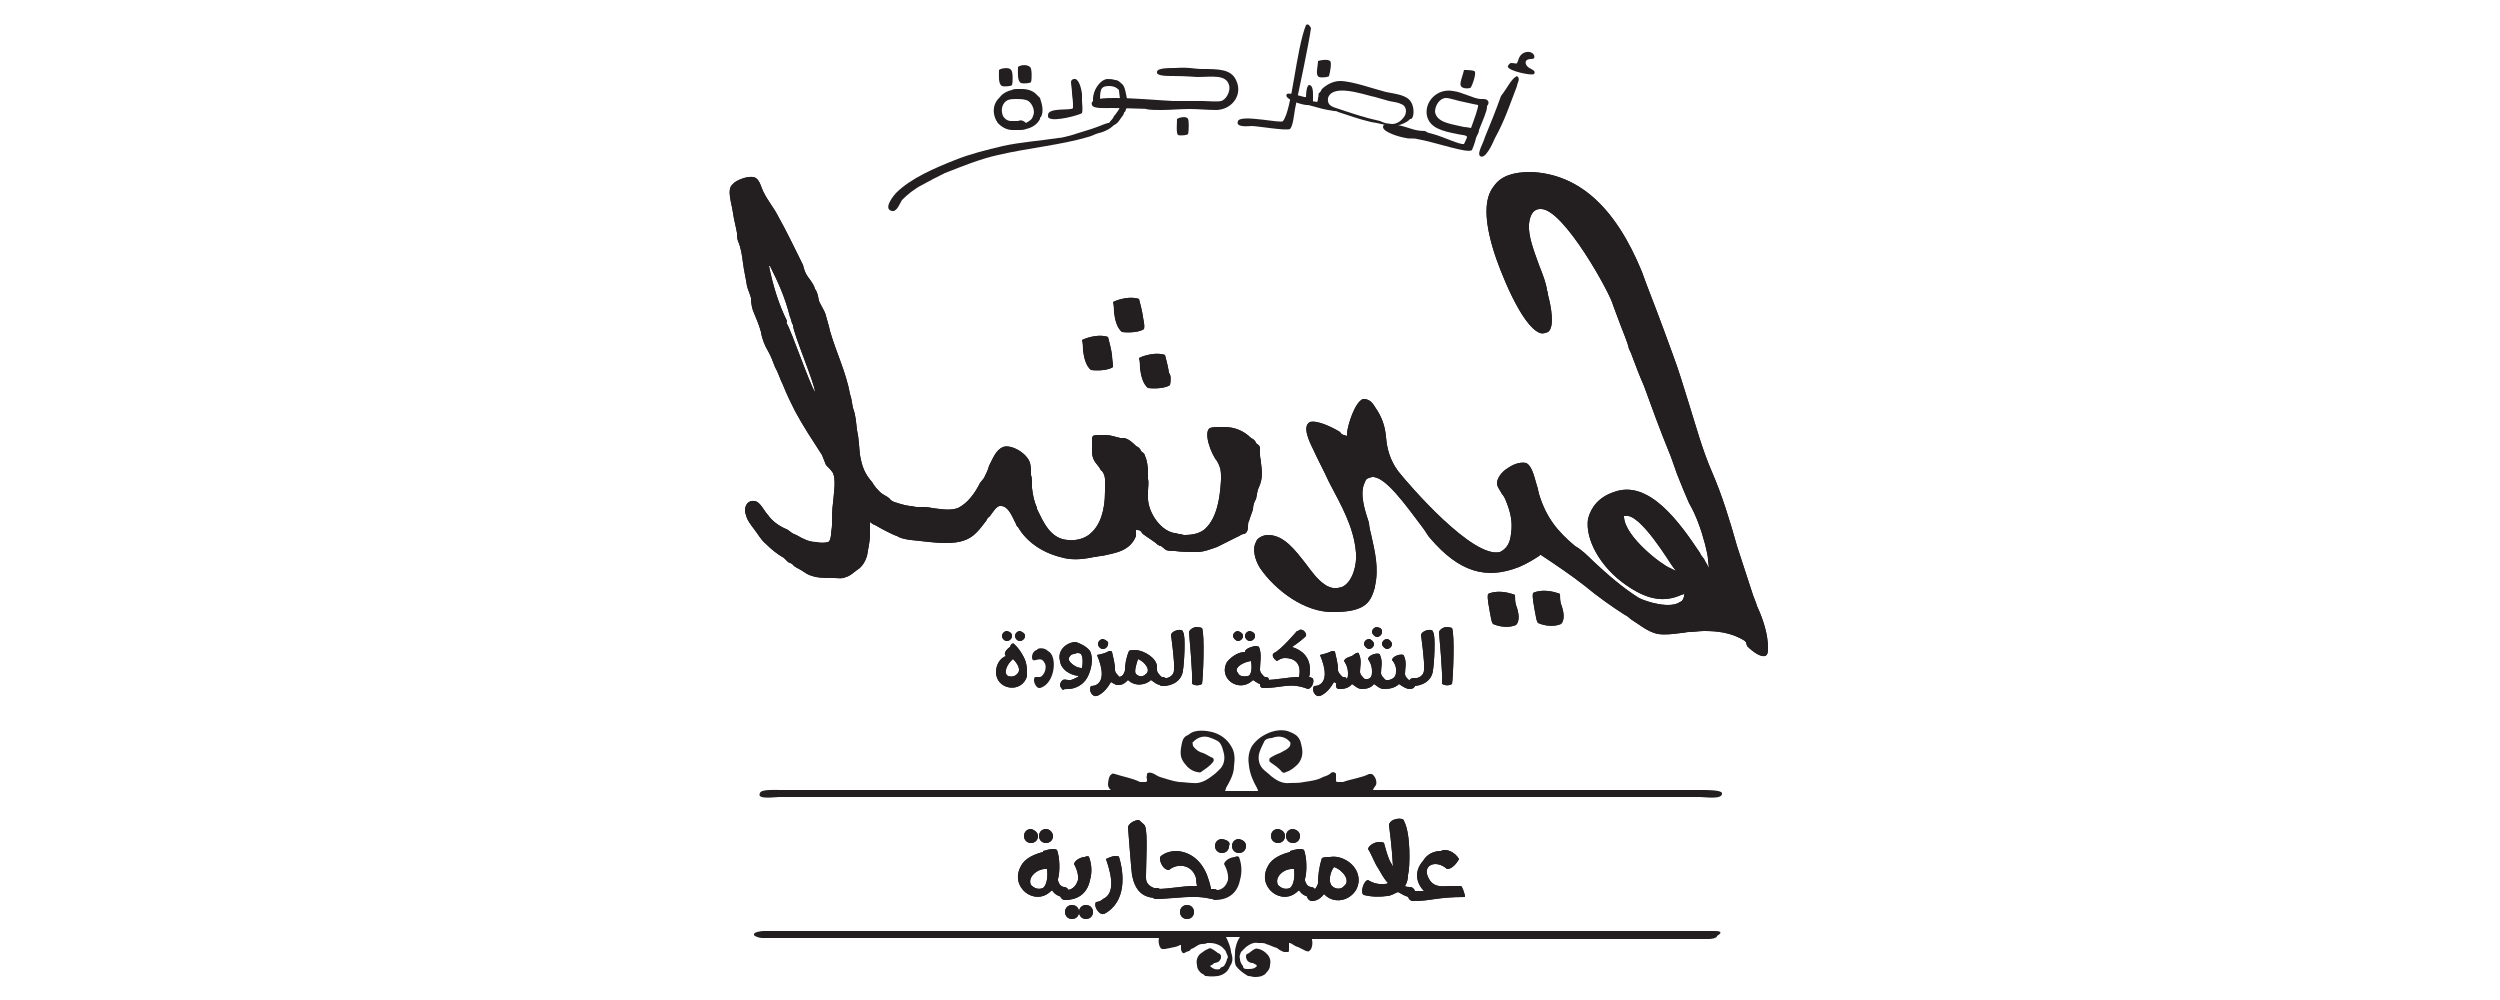 <?xml version="1.0" encoding="utf-8"?>
<!-- Generator: Adobe Illustrator 26.3.1, SVG Export Plug-In . SVG Version: 6.00 Build 0)  -->
<svg version="1.1" id="Layer_1" xmlns="http://www.w3.org/2000/svg" xmlns:xlink="http://www.w3.org/1999/xlink" x="0px" y="0px"
	 viewBox="0 0 250 100" style="enable-background:new 0 0 250 100;" xml:space="preserve">
<style type="text/css">
	.st0{fill-rule:evenodd;clip-rule:evenodd;fill:#231F20;}
	.st1{fill:#231F20;}
</style>
<g>
	<path class="st0" d="M171.4,93.1c-6,0-26.6,0-35.5,0l0,0h-2.3h-0.4c-0.3,0-0.5,0-0.7,0c-0.3,0-0.7,0-1,0c-0.3,0-0.5,0-0.8,0h-0.1
		c-0.8,0-1.5,0-2.3,0c-0.3,0-0.7,0-1,0h-5.6c-0.3,0-0.7,0-1,0c-0.8,0-1.5,0-2.3,0h-0.1c-0.3,0-0.5,0-0.8,0s-0.7,0-1,0s-0.5,0-0.7,0
		h-0.4l0,0h-0.1l0,0c-6.7,0-32.2,0-38.9,0c-0.3,0-1.1,0.1-1,0.4c0,0.1,0.5,0.3,0.8,0.3h38.5c0.1,0,0.4,0,0.5,0l0,0h0.1
		c0.1,0,0.1,0,0.3,0c0,0,0.1,0,0.3,0l0,0l0,0c-0.1,0.3,0,1,0.3,1.1c0.1,0,0.3,0,0.3,0l0.5-0.1c0.4-0.1,0.7-0.1,1-0.3h0.1l0,0
		c0,0.1,0,0.1,0,0.3v0.1c0,0.1,0,0.1,0.1,0.3s0.3,0.1,0.4,0c0.3-0.1,0.4-0.1,0.5-0.3c0.4-0.1,0.7-0.5,1.1-0.5c0.1,0,0.4,0,0.5-0.1
		h0.3c0.4,0,0.8,0.1,1.2,0.4l0.1,0.1c0.1,0.1,0.3,0.3,0.3,0.4c0.1,0.3,0.3,0.5,0.1,0.7c0,0.1-0.1,0.4-0.3,0.7
		c-0.1,0.1-0.4,0.1-0.4,0.3c-0.4,0.1-0.7,0-1-0.3l0,0c0.1-0.1,0.3-0.1,0.4-0.3h0.1c0.3-0.1,0.4-0.1,0.5-0.3s0.1-0.1,0.1-0.3
		s0-0.1-0.1-0.3c-0.3-0.1-0.4-0.3-0.8-0.5c-0.1-0.1-0.3-0.1-0.4,0c-0.3,0.1-0.5,0.3-0.8,0.5c-0.3,0.3-0.4,0.7-0.3,1.1
		c0,0.3,0.1,0.5,0.4,0.8c0.1,0.1,0.3,0.1,0.4,0.3h0.1l0,0c0.1,0,0.5,0.1,1.2,0c0.5-0.1,1-0.4,1.2-1c0.3-0.4,0.3-0.8,0.1-1.4
		c0-0.4-0.3-1.1-0.5-1.5h1.4c-0.3,0.4-0.5,1.1-0.5,1.5c0,0.4-0.1,1,0.1,1.4c0.3,0.4,0.7,0.7,1.2,1c0.3,0,0.4,0.1,0.7,0.1
		c0.4,0,0.7-0.1,0.7-0.1l0,0c0.1-0.1,0.3-0.1,0.4-0.3c0.3-0.3,0.4-0.5,0.4-0.8c0.1-0.4,0-0.8-0.3-1.1c-0.3-0.3-0.5-0.4-0.8-0.5
		c-0.1,0-0.3-0.1-0.4,0c-0.3,0.1-0.5,0.4-0.8,0.5c-0.1,0.1-0.1,0.1-0.1,0.3c0,0,0,0.1,0.1,0.3s0.4,0.3,0.5,0.3h0.1
		c0.1,0.1,0.3,0.1,0.4,0.3l0,0c-0.3,0.3-0.5,0.3-1,0.3c-0.3,0-0.4-0.1-0.4-0.3c-0.1-0.1-0.3-0.4-0.3-0.7c-0.1-0.3,0-0.4,0.1-0.7
		c0.1-0.1,0.3-0.3,0.4-0.4l0.1-0.1c0.4-0.3,0.8-0.5,1.2-0.4h0.3c0.1,0,0.4,0,0.5,0.1c0.4,0.1,0.7,0.3,1.1,0.4
		c0.1,0.1,0.4,0.3,0.7,0.4c0.1,0,0.4,0,0.4,0c0.1,0,0.1-0.1,0.1-0.3v-0.1c0-0.1,0-0.4,0-0.5l0,0h0.1c0.3,0.1,0.4,0.3,0.8,0.4
		l0.8,0.4c0.1,0,0.3,0.1,0.3,0c0.3-0.1,0.4-0.8,0.3-1.1v-0.1l0,0c0.1,0,0.1,0,0.3,0c0.1,0,0.1,0,0.3,0h0.3c0.1,0,0.3,0,0.5,0h1.8
		l0,0h36.5c0.3,0,0.8-0.1,0.8-0.3C172.5,93.1,171.7,93.1,171.4,93.1z"/>
	<g>
		<path class="st0" d="M77.9,79.7c10.5,0,21.2,0,31.9,0l0,0c0.7,0,1.2,0,1.9,0c1,0,1.9,0,2.7,0c1.2,0,2.6,0,3.8,0c0.7,0,1.4,0,1.9,0
			h8.2l0,0c0.7,0,1.4,0,2,0c1.2,0,2.6,0,3.8,0c1,0,1.9,0,2.7,0c0.7,0,1.2,0,1.9,0l0,0c10.7,0,20.8,0,31.3,0c0.5,0,2.3,0.3,2.2-0.4
			c-0.1-0.3-1.5-0.3-2-0.3h-30.7c-0.4,0-0.8,0-1.1,0s-0.8,0-1.1,0c0-0.1,0.3-0.5,0.3-0.5c0.1-0.3,0-0.8-0.4-1.1c-0.1,0-0.1,0-0.3,0
			c-0.8,0.4-1.8,0.5-2.6,0.8c-0.1,0-0.3,0-0.4,0c-0.3,0-0.3,0-0.3-0.3s0-0.3,0-0.5c0-0.1-0.3-0.3-0.5-0.1s-0.5,0.3-0.8,0.4
			c-0.5,0.3-1.2,0.4-1.9,0.5c-0.4,0.1-1,0.1-1.4,0.1c-0.8,0.1-1.4-0.3-1.9-0.7c-0.3-0.3-0.5-0.4-0.8-0.7c-0.4-0.4-0.5-1-0.4-1.5
			c0.1-0.4,0.3-0.8,0.5-1.2c0.1-0.3,0.5-0.4,0.8-0.4c0.7-0.3,1.4-0.1,1.8,0.4c0.1,0.1,0,0.3,0,0.4c-0.3,0.4-0.5,0.4-1,0.7
			c-0.3,0.1-0.7,0.3-1,0.5c-0.1,0.1-0.1,0.3,0,0.4c0.4,0.3,0.8,0.5,1.2,1c0.1,0.1,0.3,0.1,0.4,0c0.4-0.1,0.8-0.4,1.2-0.8
			c0.4-0.5,0.5-1,0.4-1.6c-0.1-0.4-0.1-0.8-0.5-1.2c-0.1-0.1-0.4-0.3-0.7-0.4l0,0c0,0-0.7-0.4-1.9,0c-0.8,0.3-1.4,0.7-1.9,1.4
			c-0.4,0.7-0.4,1.4-0.3,2c0.1,0.8,0.4,1.5,0.8,2.2c0,0.1,0.1,0.1,0.1,0.3h-3.3c0-0.1,0.1-0.1,0.1-0.3c0.4-0.7,0.8-1.4,0.8-2.2
			c0.1-0.7,0.1-1.4-0.3-2c-0.4-0.7-1.1-1.2-1.9-1.4c-1.2-0.3-1.9,0-1.9,0l0,0c-0.3,0.1-0.4,0.3-0.7,0.4c-0.4,0.3-0.4,0.7-0.5,1.2
			c-0.1,0.7,0,1.1,0.4,1.6c0.3,0.4,0.7,0.7,1.2,0.8c0.1,0,0.3,0.1,0.4,0c0.4-0.3,0.8-0.5,1.2-1c0.1-0.1,0.1-0.3,0-0.4
			c-0.3-0.1-0.7-0.4-1-0.5c-0.4-0.1-0.7-0.3-1-0.7c0-0.1-0.1-0.4,0-0.4c0.5-0.5,1.1-0.7,1.8-0.4c0.3,0.1,0.7,0.3,0.8,0.4
			c0.3,0.3,0.4,0.8,0.5,1.2c0.1,0.5,0,1.1-0.4,1.5c-0.3,0.3-0.5,0.5-0.8,0.7c-0.5,0.4-1.2,0.8-1.9,0.7c-0.4,0-1-0.1-1.4-0.1
			c-0.7-0.1-1.2-0.3-1.9-0.5c-0.3-0.1-0.5-0.3-0.8-0.4c-0.3-0.1-0.5,0-0.5,0.1c0,0.3-0.1,0.3,0,0.5c0,0.3,0,0.3-0.3,0.3
			c-0.1,0-0.3,0-0.4,0c-0.8-0.4-1.6-0.5-2.5-0.8c-0.1,0-0.3-0.1-0.3,0c-0.3,0.1-0.4,0.7-0.4,1.1c0,0.1,0.1,0.4,0.3,0.5
			c-0.4,0-0.8,0-1.1,0c-0.4,0-0.8,0-1.1,0H78c-0.4,0-1.9-0.1-2,0.3C75.6,80,77.5,79.7,77.9,79.7z"/>
	</g>
	<g>
		<g>
			<g>
				<g>
					<path class="st1" d="M101.4,64.4c0.5,0.4,1.1,1.4,1.2,1.9c0.1,0.4,0.1,0.7,0.1,1c0,0.1,0,0.1,0,0.3c-0.5,1.8-3.1,1.4-3.1-0.4
						c0-0.7,0.4-1.4,1-1.6l-0.1-0.1c-0.1-0.3,0.3-0.7,0.5-0.8C101.1,64.4,101.2,64.3,101.4,64.4C101.2,64.3,101.4,64.3,101.4,64.4
						 M101.2,63.6c0,0.3-0.3,0.5-0.5,0.5c-0.3,0-0.5-0.3-0.5-0.5c0-0.3,0.3-0.5,0.5-0.5C101,63.2,101.2,63.3,101.2,63.6 M100.8,67.6
						c0.3,0.1,0.7,0.1,1-0.3s-0.1-1-0.5-1.4C100.7,66.4,100.3,67.3,100.8,67.6 M102.5,63.6c0,0.3-0.3,0.5-0.5,0.5
						c-0.3,0-0.5-0.3-0.5-0.5c0-0.3,0.3-0.5,0.5-0.5C102.2,63.2,102.5,63.3,102.5,63.6 M109,65.1c0.4,0.8,0.1,2-0.3,2.7
						s-1.2,1.1-1.9,1.1c-0.3,0-0.4,0-0.5,0.1c-0.1-0.1-0.3-0.3-0.3-0.5c0-0.1,0.1-0.4,0.3-0.5c0.1-0.1,0.4,0,0.5,0s0.1,0,0.3,0
						c0.3-0.1,0.7-0.3,0.8-0.4c-1-0.1-1.8-0.7-1.9-1.5c-0.3-1.1,0.7-1.9,1.6-1.9C108.1,64.4,108.6,64.6,109,65.1 M107.1,65.5
						c-0.3,0.3-0.3,0.5,0,0.8c0.3,0.3,0.7,0.5,1.1,0.5c0.1-0.5,0.1-1.1-0.1-1.4c-0.1-0.1-0.3-0.1-0.4-0.1
						C107.5,65.4,107.2,65.4,107.1,65.5 M110.9,65.1c0.1,0,0.3,0,0.3,0.1c0.1,0.5,0.3,1.1,0.3,1.8c0,0.1,0,0.1,0.1,0.3
						c0.1,0.1,0.3,0.4,0.4,0.4c0.3,0,0.4,0.1,0.4,0.4s-0.3,0.4-0.5,0.4l0,0c-0.3,0-0.5-0.1-0.8-0.3c-0.3,0.5-0.7,1.1-1.4,1.4
						c0,0,0,0-0.1,0c-0.3,0.1-0.8-0.5-0.5-1c0,0,0.3,0,0.5-0.1c0.8-0.4,0.7-1.6,0.1-3C110.2,65.4,110.6,65.3,110.9,65.1L110.9,65.1z
						 M110.8,64.4c0,0.3-0.3,0.5-0.5,0.5c-0.3,0-0.5-0.3-0.5-0.5c0-0.3,0.3-0.5,0.5-0.5C110.6,64,110.9,64.2,110.8,64.4 M115.7,66.6
						c0,0.1,0,0.3,0,0.4s0,0.1,0.1,0.3c0.1,0.1,0.3,0.4,0.4,0.4c0.3,0,0.4,0.1,0.4,0.4c0,0.3-0.3,0.4-0.5,0.4c-0.4,0-0.7-0.3-1-0.5
						c-0.5,0.5-1.6,0.7-2.3,0c-0.3,0.3-0.5,0.5-1,0.5c-0.3,0-0.4-0.1-0.4-0.4c0-0.3,0.3-0.4,0.5-0.4c0.1,0,0.4-0.1,0.5-0.4
						c0-0.1,0.1-0.1,0.1-0.3c0-0.5,0.1-1.2,0.4-1.9c0.1-0.1,0.4-0.1,0.7-0.1C114.5,65.1,115.6,65.8,115.7,66.6 M113.6,67.4
						c0.3,0.3,0.7,0.3,1,0c0.5-0.4-0.1-1.2-0.8-1.5C113.6,66.5,113.4,67.2,113.6,67.4 M118.3,67c-0.1,1.1-1.1,1.6-2,1.6
						c-0.3,0-0.4-0.1-0.4-0.4s0.3-0.4,0.5-0.4c0.1,0,0.1,0,0.3,0c0.4-0.1,0.7-0.4,0.7-0.8c0.1-0.7-0.3-3.5-0.3-3.5
						c0.1-0.5,1.2-0.7,1.2-0.3C118.6,63.5,118.4,66.5,118.3,67 M120.2,62.8c0.3,0.7,0.1,5.1,0,5.6c-0.5,0.3-1.1,0-1-0.1
						c0.1-0.7-0.3-5.1-0.3-5.1c0.1-0.3,0.5-0.5,0.8-0.5C119.9,62.7,120.2,62.8,120.2,62.8 M125.5,64.6c0.1,0,0.3,0,0.4,0.1
						c0.3,0.7,0.1,1.6,0.1,2.2V67c0,0,0,0.1,0.1,0.3c0.1,0.1,0.3,0.4,0.4,0.4c0.3,0,0.4,0.1,0.4,0.4s-0.3,0.4-0.5,0.4
						c-0.4,0-0.8-0.3-1.1-0.5c0,0,0,0-0.1,0.1c-1.4,1.2-3.4-0.3-2.5-1.9c0.4-0.5,1.1-1,1.8-1c0-0.1,0-0.1,0-0.1
						C124.7,64.8,125.1,64.7,125.5,64.6L125.5,64.6z M124.3,63.6c0,0.3-0.3,0.5-0.5,0.5s-0.5-0.3-0.5-0.5c0-0.3,0.3-0.5,0.5-0.5
						C124,63.2,124.3,63.3,124.3,63.6 M123.8,67.3c0.1,0.3,0.5,0.4,1,0.3c0.4-0.1,0.4-1,0.3-1.5C124.3,66.2,123.3,66.8,123.8,67.3
						 M125.5,63.6c0,0.3-0.3,0.5-0.5,0.5c-0.3,0-0.5-0.3-0.5-0.5c0-0.3,0.3-0.5,0.5-0.5C125.3,63.2,125.5,63.3,125.5,63.6
						 M130.6,63.6c-0.3,0.3-0.8,0.7-1.4,1.1c1,0.3,1.8,1,1.8,2.3c0,0.3,0,0.4-0.1,0.7c0.1,0,0.1,0,0.3,0.1c0.3,0.1,0.1,1-0.4,1.1
						c-1.8-0.7-2.6-0.1-4.4-0.1c-0.3,0-0.4-0.1-0.4-0.4c0-0.3,0.3-0.4,0.5-0.4c1.2,0,2.3-0.3,3.4-0.3c0.3-1.4-0.5-1.9-1.4-1.9
						c-0.3,0-0.5,0.1-0.8,0.3c-0.5-0.3-0.5-0.7-0.3-0.8l0,0c0.7-0.3,2.3-2.2,2.3-2.2s0,0,0.1,0C130.2,62.7,130.7,63.3,130.6,63.6
						 M133.2,65.1c0.1,0,0.3,0,0.3,0.1c0.1,0.5,0.3,1.1,0.3,1.8c0,0.1,0,0.1,0.1,0.3c0.1,0.1,0.3,0.4,0.4,0.4c0.3,0,0.4,0.1,0.4,0.4
						s-0.3,0.4-0.5,0.4l0,0c-0.3,0-0.5-0.1-0.8-0.3c-0.3,0.5-0.7,1.1-1.4,1.4c0,0,0,0-0.1,0c-0.3,0.1-0.8-0.5-0.5-1
						c0,0,0.3,0,0.5-0.1c0.8-0.4,0.7-1.6,0.1-3C132.4,65.4,132.8,65.3,133.2,65.1L133.2,65.1z M135.9,65.4c0.3,0.7,0.1,1.2,0.1,1.8
						l0,0c0,0,0,0.1,0.1,0.3c0.1,0.1,0.3,0.4,0.4,0.4c0.1,0,0.1,0,0.3,0c0.4-0.1,0.4-0.5,0.4-0.8c0-0.7-0.4-1.2-0.4-1.2
						c0.1-0.5,1.2-0.7,1.2-0.4c0.3,0.7,0.1,1.2,0.1,1.8c0,0.1,0,0.1,0.1,0.3c0.1,0.1,0.3,0.4,0.4,0.4c0.1,0,0.1,0,0.3,0
						c0.4-0.1,0.7-0.3,0.7-0.8c0.1-0.7-0.4-1.2-0.4-1.2c0.1-0.5,1.2-0.7,1.2-0.4c0.3,0.7,0.1,1.2,0.1,1.8c0,0.1,0,0.1,0.1,0.3
						c0.1,0.1,0.3,0.4,0.5,0.4s0.4,0.1,0.4,0.4s-0.3,0.4-0.5,0.4c-0.4,0-0.8-0.3-1.1-0.5c-0.4,0.4-1,0.5-1.5,0.5
						c-0.4,0-0.7-0.3-1-0.5c-0.3,0.4-0.8,0.5-1.2,0.5c-0.4,0-0.7-0.3-1-0.5c-0.3,0.4-0.8,0.5-1.2,0.5c-0.3,0-0.4-0.1-0.4-0.4
						s0.3-0.4,0.5-0.4c0.1,0,0.1,0,0.3,0c0.4-0.1,0.4-0.5,0.4-0.8c0-0.7-0.4-1.2-0.4-1.2c0.1-0.3,0.5-0.4,0.8-0.5
						C135.8,65.1,135.9,65.3,135.9,65.4 M137.4,64.4c0,0.3-0.3,0.5-0.5,0.5s-0.5-0.3-0.5-0.5c0-0.3,0.3-0.5,0.5-0.5
						C137.1,63.9,137.4,64.2,137.4,64.4 M138.2,63.2c0,0.3-0.3,0.5-0.5,0.5s-0.5-0.3-0.5-0.5c0-0.3,0.3-0.5,0.5-0.5
						C138.1,62.8,138.2,62.9,138.2,63.2 M139.2,64.4c0,0.3-0.3,0.5-0.5,0.5s-0.5-0.3-0.5-0.5c0-0.3,0.3-0.5,0.5-0.5
						C138.9,63.9,139.2,64.2,139.2,64.4 M143.3,67c-0.1,1.1-1.1,1.6-2,1.6c-0.3,0-0.4-0.1-0.4-0.4s0.3-0.4,0.5-0.4
						c0.1,0,0.1,0,0.3,0c0.4-0.1,0.7-0.4,0.7-0.8c0.1-0.7-0.3-3.5-0.3-3.5c0.1-0.5,1.2-0.7,1.2-0.3C143.6,63.5,143.4,66.5,143.3,67
						 M145.2,62.8c0.3,0.7,0.1,5.1,0,5.6c-0.5,0.3-1.1,0-1-0.1c0.1-0.7-0.3-5.1-0.3-5.1c0.1-0.3,0.5-0.5,0.8-0.5
						C144.9,62.7,145.2,62.8,145.2,62.8"/>
					<g>
						<path class="st1" d="M153.4,7.4c0.3-0.4-0.5-0.5-0.7-0.8c-0.3-0.4-0.1-0.7,0.4-0.7c0.3,0,0.4-0.1,0.3-0.4
							c-0.3-0.5-1.2-0.4-1.5,0.3c-0.3,0.8-0.1,0.5-0.8,0.5c-0.1,0-0.4,0.3-0.3,0.4C150.9,7.1,153.2,7.6,153.4,7.4"/>
						<path class="st0" d="M146.4,7c-0.1,0.5-0.5,1.4-0.3,1.6c0.1,0.3,1,0.3,1,0.1c0.1-0.1,0.5-1.2,0.4-1.5C147.5,7,146.7,7,146.4,7
							"/>
						<path class="st0" d="M131.8,6.1c0,0.5-0.3,1.4,0.1,1.6c0.3,0.1,1,0,1-0.1c0.1-0.3,0.3-1.4,0.1-1.5
							C132.8,5.9,132.1,6,131.8,6.1"/>
						<path class="st0" d="M101.8,6.7c0,0.5-0.1,1.4,0.3,1.6c0.3,0.1,1,0,1-0.1c0.1-0.3,0.1-1.4-0.1-1.5
							C102.7,6.4,102,6.5,101.8,6.7"/>
						<path class="st0" d="M99.9,7c0,0.5-0.1,1.4,0.3,1.6c0.3,0.1,1,0,1-0.1c0.1-0.3,0.1-1.4-0.1-1.5C101,6.7,100.1,6.8,99.9,7"/>
						<path class="st0" d="M117.7,11.9c0,0.5-0.1,1.4,0.1,1.6c0.3,0.1,1,0,1-0.1c0.1-0.3,0.1-1.4,0-1.5
							C118.7,11.6,118,11.7,117.7,11.9"/>
						<path class="st1" d="M148.7,10L148.7,10c-0.1-0.1-0.3-0.1-0.4-0.1l0,0c0,0-0.1,0-0.3,0c-0.8-0.1-1.8-0.7-2.7-0.8
							c-1.6-0.3-2.9,1.1-2.6,2.5c0.3,1.2,1.5,1.5,3,1.8c0.4,0.1,1,0.1,1,0.3c0,0.1-0.3,0.7-0.3,0.7c-0.4,0.1-2-0.7-3.1-1
							c-0.4-0.1-0.5-0.1-0.8-0.3c-1,0-1.5-0.3-2.3-0.5c-0.5-0.1-1.9-0.5-1.9,0.1c0,0.5,1.6,1,2.3,1.1c0.3,0.1,0.8,0,1.1,0.1
							c1.8,0.3,5.1,1.5,5.5,1.1c0,0,0.3-0.7,0.4-1.2c0.1-0.3,0.3-0.5,0.3-0.8c0.4-1,0.8-1.9,0.8-2.3v-0.1
							C148.9,10.4,148.9,10.1,148.7,10 M147.1,12.8c-0.1,0-0.4-0.1-0.7-0.1c-1.2-0.3-2.7-0.4-2.9-1.5c0-0.7,0.5-1.4,1.1-1.4
							c0.4,0,1.2,0.3,1.8,0.4c0.4,0.1,1.4,0.3,1.4,0.3C147.9,10.6,147.4,12,147.1,12.8"/>
						<path class="st0" d="M130.6,2.5c-1,2.5-1.4,8.5-2.3,9.6c-0.1,0.3-4.2-0.7-4.5,0s1.1,0.5,1.4,0.5c0.5,0,3.4,0.5,3.8,0.3
							c0.3-0.3,0.4-1.4,0.5-2c0.4-1.9,1.4-6.6,1.6-8.1C131,2.7,130.9,2.3,130.6,2.5"/>
						<path class="st0" d="M151.7,7.6c0.4,0.3,0,0.7,0,1c-0.7,1.8-1.2,3.4-2.2,5.2c-0.3,0.7-1,2.2-1.5,1.8c-0.3-0.3,0.3-1.2,0.5-1.9
							c0.5-1.2,1.1-2.7,1.6-4.1C150.8,8.7,151.1,7.9,151.7,7.6L151.7,7.6z"/>
						<path class="st0" d="M118.3,10.5c0-0.5-0.7-0.3-1-0.4c-1.9-0.1-3.8-0.3-5.9-0.3c-0.7,0-2.5,0-2.2,0.7c0.1,0.4,1.4,0.3,2,0.3
							c1.4,0,3,0.1,4.5,0.1C116.8,10.8,118,10.8,118.3,10.5L118.3,10.5"/>
						<path class="st1" d="M141.1,10.2c-0.4-0.7-1.5-0.8-2.5-1c-1.2-0.3-3.4-1.1-4.6-1.1c-0.7,0-1.4,0.4-1.8,0.8
							c-0.1,0.1-0.1,0.3-0.3,0.4c-0.1,0.1,0,0.3-0.1,0.5c0,0.1,0,0.3-0.1,0.4c-0.3-0.1-0.4,0-0.4-0.1c0,0,0-0.1,0-0.3
							c0-0.1,0-0.3,0-0.3c0-0.3,0-1-0.4-1l0,0c-0.3,0.1-0.3,1.2-0.3,1.2c-0.1,0.1-1.6-0.5-1.9-0.3c-0.4,0.4,1.1,1,1.9,1.1
							c0,0,0,0,0.1,0c0.3,0,0.4,0.1,0.5,0.1c1.1,0.3,1,0.3,2.2,0.5c0.1,0,0.3,0,0.4,0.1c1,0.3,2,0.7,3.3,1c0.8,0.1,1.6,0.4,2.3,0.4
							c0.5,0,1.4-0.4,1.6-0.7C141.4,12,141.5,10.8,141.1,10.2 M140.4,11.7c-0.3,0.4-0.7,0.7-1.2,0.7c-0.4,0-0.8-0.1-1.2-0.3
							c-1.4-0.3-2.6-0.7-3.8-1.1c-0.8-0.3-1.5-0.3-1.4-1.2c0.3-1,1.9-0.8,3.1-0.5c0.5,0.1,1.1,0.3,1.6,0.4c0.4,0.1,1,0.3,1.4,0.4
							c0.4,0.1,0.8,0.1,1.2,0.3C140.7,10.6,140.7,11.3,140.4,11.7"/>
						<path class="st0" d="M114.5,10.5c0-0.1,0.3-0.4,0.5-0.4c0.4-0.1,0.7,0,1.1,0c1.2,0,2.7,0,4.2,0c0.5,0,1.4,0.1,1.8,0
							c0.5-0.1,1-1,0.8-1.6c-0.3-1.1-1.8-0.8-3.1-0.8c-0.4,0-1-0.1-2.6-0.1c-0.5,0-1.6,0-1.5-0.4c0-0.4,1.1-0.4,1.8-0.4
							c1.5-0.1,1.9,0.1,2.7,0.1c1.6,0,2.9,0,3.4,1.1c0.7,1.4-0.3,2.9-1.9,3c-1,0-1.9-0.1-2.7-0.1c-1.1,0-1.9,0.1-2.9,0.1
							c-0.5,0-1.2,0-1.5-0.1C114.5,10.6,114.5,10.5,114.5,10.5"/>
						<path class="st1" d="M112.3,8.5c-0.3-0.3-0.5-0.5-0.8-0.5c-0.3-0.1-0.5-0.1-0.8-0.1c-0.7,0.1-1.4,1.1-1.4,2
							c0,0.3,0,0.8,0.4,0.7c0.1,0,0.3-0.4,0.3-0.5c0-0.3,0-0.8,0.1-1.1c0.1-0.3,0.4-0.4,0.8-0.4c0.4,0,0.7,0.1,1,0.4c0,0,0,0,0,0.1
							c0,0.1,0.1,0.7,0.1,0.8c0,0.3,0,0.7,0,0.8c-0.1,0.3-0.3,0.5-0.5,0.8l-0.1,0.1c-0.1,0.3-0.3,0.4-0.5,0.7c0,0,0,0-0.1,0
							c-0.4,0.1-0.8,0.3-1.1,0.4c-0.8,0.3-1.6,0.5-2.5,0.8c-0.4,0.1-1,0.3-1.4,0.3c-1.9,0.3-3.7,0.4-5.5,0.8
							C98.6,15,97,15.4,95.5,16c-2,0.8-4.4,1.8-5.9,3.3c-0.1,0.1-1.4,1.6-0.4,1.8c0.5,0.1,0.8-0.8,1-1.1c0.5-0.5,1.2-1.1,2-1.5
							c0.7-0.4,1.5-0.8,2.3-1.2c1.8-0.7,3.5-1.4,5.3-1.8c3-0.7,6.3-1,9-1.8c0.4-0.1,0.7-0.3,1.1-0.4c0.5-0.1,1.1-0.4,1.5-0.8
							c0.3-0.1,0.5-0.4,0.7-0.7c0.1-0.1,0.3-0.4,0.3-0.5c0,0,0-0.1,0.1-0.1l0,0c0.1-0.3,0.3-0.7,0.3-1c0,0,0,0,0-0.1
							C112.6,9.8,112.6,8.9,112.3,8.5"/>
						<path class="st1" d="M108.2,10.1c0-0.3,0-0.4,0-0.7c-0.1-0.8-0.4-1.6-0.8-1.5c-0.1,0-0.3,0.1-0.3,0.3c0,0.3,0.1,0.7,0.1,1.1
							c0,0.3,0.1,0.7,0.1,1.1c0,0.1,0,0.4,0,0.4c-0.1,0.3-2.5-0.1-2.5,0.7c0,0.1,0,0.3,0.1,0.3c0.5,0.4,3.1-0.3,3.3-0.5
							C108.3,10.9,108.2,10.4,108.2,10.1"/>
						<path class="st1" d="M102.5,12c-0.3,0-0.7,0.1-0.7,0.1S102.3,12,102.5,12"/>
						<path class="st1" d="M101.8,13c-0.3,0-0.7,0-0.7,0S101.6,13,101.8,13"/>
						<path class="st1" d="M101.8,12.1c-0.3,0-0.7,0-0.7,0S101.5,12.1,101.8,12.1"/>
						<path class="st1" d="M102.6,12.8c-0.3,0-0.7,0.1-0.7,0.1S102.3,12.8,102.6,12.8"/>
						<path class="st1" d="M104,9.8c-0.1-0.1-0.3-0.3-0.4-0.4c-0.3-0.3-0.8-0.5-1.4-0.5c-0.1,0-0.4,0-0.5,0s-0.4,0-0.5,0.1
							c-0.5,0.1-1,0.4-1.2,0.7c-0.1,0.1-0.3,0.3-0.4,0.5c-0.3,0.5-0.3,1.2,0,1.8c0,0,0,0.1,0.1,0.1c0,0,0,0,0,0.1
							c0.4,0.5,1,0.8,1.5,0.8c0.3,0,0.5,0,0.7,0c0.3,0,0.5,0,0.7-0.1c0.5-0.1,1.1-0.4,1.4-1c0,0,0,0,0-0.1c0,0,0-0.1,0.1-0.1
							C104.4,11.1,104.2,10.4,104,9.8 M101.8,12.1c-0.3,0-0.5,0-0.7,0c-0.4,0-0.7-0.3-0.8-0.5c-0.3-0.7,0-1.4,0.5-1.6
							c0.3-0.1,0.5-0.1,0.8-0.1s0.7,0,1,0.1c0.5,0.1,1,1,0.7,1.6c-0.1,0.4-0.4,0.5-0.7,0.7C102.3,12,102,12,101.8,12.1"/>
					</g>
				</g>
			</g>
			<path class="st1" d="M142.3,52.8c0.3,0.4,0.5,0.8,0.7,1c2.9,3.4,5.6,4.2,8.9,2.9c0.7-0.3,1.4-0.7,2-1.1l0.1-0.1h0.1
				c1.5,1,3,2,4.4,3.1c1.2,1,2.6,2,4,2.9c0.3,0.1,0.5,0.4,0.7,0.5c0.8,0.5,1.6,1.2,2.6,1.4c0.8,0.1,1.5,0,2.3-0.1
				c0.3,0,0.5-0.1,0.8-0.1c0.5,0,1-0.1,1.5-0.1c1.2,0,2.7,0.1,4.1,1l0,0l0,0c0,0,0,0.1,0.1,0.1c0,0.1,0.1,0.3,0.1,0.4
				c0.7,0.7,1.4,1.1,1.8,1c0.3-0.1,0.3-0.5,0.3-0.8c0-1.4-0.5-2.9-1.1-4.2c-0.1-0.4-0.4-1-0.5-1.4c-0.5-1.5-1-3.1-1.5-4.6
				c-0.7-2.5-1.5-5.1-2.5-7.4c-1-2.3-1.6-4.6-2.3-6.8c-0.5-1.6-1-3.3-1.6-4.9c-1.6-4.4-1.9-5.1-2.7-7.2l-0.4-1.1
				c-2.7-6.6-6.4-9.8-11.1-10c-1.8,0-3,0.4-3.7,1.4c-1,1.2-1,3.4,0,6.6c0.5,1.6,2.7,7.4,4.6,8.1c0.3,0.1,0.5,0,0.8-0.1
				c0.7-0.5,0.3-2.6,0-3.7c0-0.3-0.1-0.4-0.1-0.5c-0.1-0.7-0.4-1.5-0.8-2.5c-0.5-1.4-1.1-2.9-1-4.1c0.1-1,0.5-1.5,1.1-1.5
				c0,0,0,0,0.1,0c2.3,0,7,8.6,7.2,9.6c1.2,3.3,1.4,3.5,1.6,4.4c0.3,0.5,0.5,1.4,1.5,3.7c0.8,2.2,1.6,4.4,2.5,6.6
				c0.3,0.7,0.5,1.4,0.8,2.2c0.4,1,0.8,2,1.2,2.9c0.7,1.2,1.2,2.6,1.6,4.1c0.1,0.5,0.3,1.1,0.3,1.6l0.1,0.8l-0.4-0.7
				c-0.1-0.3-0.4-0.5-0.5-0.8c-2-3-5.1-7.4-8.6-6.1c-1.5,0.5-2.3,1.5-2.6,2.7c-0.3,2,1.2,4.8,3.8,6.6c2,1.4,3.7,1.8,5.5,1l0.3-0.1
				V59c0.1,0.7-0.1,1.1-0.4,1.2c-1,0.7-3.3,0-4.1-0.4c-1.6-1-3.1-2.3-4.6-3.7c-0.5-0.5-1.1-1.1-1.8-1.5c-1.8-1.5-2.9-2.9-3.6-5.2
				c0-0.1-0.1-0.3-0.1-0.5c-0.3-0.8-0.5-2.3-1.2-2.6c-0.4-0.1-1.1,0-1.8,0.5c-0.7,0.4-1.1,1.1-1.1,1.5s0.3,0.7,0.5,1.1
				c0.1,0.1,0.3,0.4,0.4,0.7c0.4,1,0.7,2,0.5,3.3c-0.1,1-0.5,1.5-1.1,1.8c-2.7,0.7-9.1-6.7-10.2-8.1c-0.8-1.1-1.1-2.2-1.2-3.4
				c-0.1-1.1-0.4-2-1.1-3c-0.4-0.7-0.8-0.8-1.2-0.8c-0.8,0.3-1.5,2.5-1.6,3.4v0.3l-0.3-0.1c-0.1,0-0.3-0.1-0.4-0.3
				c-0.8-0.5-2.3-1.2-3-1c-0.8,0.4-0.1,1.9,0.3,2.7l0,0c0.5,1.1,1.1,2.2,1.6,3.3c1.2,2.3,2.5,4.5,2.7,7.1c0.1,1.1-0.3,2.9-1.4,3.4
				c-0.4,0.1-1,0.3-1.8-0.3c-0.7-0.5-1.2-1.2-1.8-2c-1.1-1.4-2.2-2.9-3.8-2.9l0,0c-0.5,0-1.1,0.3-1.2,0.7c-0.4,0.7-0.1,1.8,0.4,2.6
				c1.5,2.2,4.5,4.5,7.4,4.4c3.4,0,3.7-1.2,4.1-2.5v-0.1c0.4-1.8,0-3.4-0.4-5.2l-0.1-0.4c0-0.1-0.1-0.4-0.1-0.7
				c-0.4-1.2-1-3-0.4-4.1c0.1-0.4,0.4-0.4,0.7-0.5C138.5,47.6,140.5,50.4,142.3,52.8z M167,56.8c-0.8-0.3-4.5-3.1-4.6-5.1v-0.1h0.1
				c1.5-0.4,4.6,4.9,4.8,5.1l0.3,0.4L167,56.8z"/>
			<path class="st1" d="M153.5,61.2c0.1,0.4,0.1,0.8,0.3,1.1c0.7,0.3,1.6,0.4,2.3,0.1c0.4-0.4,0.3-1.2,0-2c-0.1-0.3-0.1-0.7-0.1-1
				c-0.7-0.3-1.9-0.5-2.7-0.1C153.2,59.8,153.4,60.5,153.5,61.2z"/>
			<path class="st1" d="M149,61.3c0.1,0.4,0.1,0.8,0.3,1.1c0.7,0.3,1.6,0.4,2.3,0.1c0.4-0.4,0.3-1.2,0-2c-0.1-0.3-0.1-0.7-0.1-1
				c-0.7-0.3-1.9-0.5-2.7-0.1C148.7,59.9,148.9,60.6,149,61.3z"/>
			<path class="st1" d="M114.3,31.7c-0.1-0.7-0.3-1.4-0.4-1.8c-0.8-0.3-2,0-2.6,0.3c0.1,0.3,0.1,0.7,0.1,1c0.1,0.8,0.3,1.6,0.8,2
				c0.8,0.1,1.8,0,2.2-0.3C114.5,32.4,114.3,31.9,114.3,31.7z"/>
			<path class="st1" d="M111.2,35.5c-0.1-0.7-0.3-1.4-0.4-1.8c-0.8-0.3-2,0-2.6,0.3c0.1,0.3,0.1,0.7,0.1,1c0.1,0.8,0.3,1.6,0.8,2
				c0.8,0.1,1.8,0,2.2-0.3C111.3,36.3,111.2,35.9,111.2,35.5z"/>
			<path class="st1" d="M116.9,37.3c-0.1-0.7-0.3-1.4-0.4-1.8c-0.8-0.3-2,0-2.6,0.3c0.1,0.3,0.1,0.7,0.1,1c0.1,0.8,0.3,1.6,0.8,2
				c0.8,0.1,1.8,0,2.2-0.3C117.1,38,117.1,37.5,116.9,37.3z"/>
			<path class="st0" d="M126.1,46.3c0-0.3-0.1-0.5-0.1-0.8c0-0.1,0-0.1,0-0.3c0-0.1,0-0.3,0-0.4s-0.1-0.3-0.3-0.4l-0.1-0.1
				c-0.1-0.3-0.3-0.4-0.5-0.5c-0.7-0.7-1.6-1.1-2.7-1.1c-0.1,0-0.1,0-0.3,0c-0.4,0-0.8,0-1.1,0.1c-0.7,0.4,0.1,2.6,0.7,3.3
				c0.4,0.7,0.4,1.1,0.4,1.6v0.3c-0.1,1.8-0.4,3.7-1.5,4.8c-0.5,0.5-1.2,0.7-2.2,0.7c-0.1,0-0.3-0.1-0.4-0.1h-0.1
				c-0.1,0-0.3-0.1-0.4-0.1h-0.1c-1.5-0.3-2.7-2.3-2.6-3.7c0-0.1,0-0.4,0-0.5c0-0.4,0.1-0.8,0-1.2c0-0.3,0-0.5,0-0.7
				c0-0.5-0.1-1.2-0.3-1.6c0-0.1-0.1-0.3-0.3-0.4l-0.1-0.1c-0.1-0.3-0.3-0.4-0.5-0.5c-0.3-0.3-0.7-0.7-1.2-0.8H112
				c-0.4-0.1-1-0.3-1.4-0.3c-0.1,0-0.4,0-0.5,0c-0.3,0-0.7,0-0.8,0.1c-0.1,0.1-0.1,0.3-0.1,0.4s0,0.1,0,0.3v0.3c0,0.1,0,0.4,0,0.5
				c0,0.8,0.3,1.1,0.7,1.6c0.1,0.1,0.1,0.3,0.3,0.4c0.4,0.5,0.3,1.1,0.3,1.6c0,0.1,0,0.3,0,0.4c0,2-0.5,3.4-1.4,4.2
				c-0.5,0.5-1.4,0.8-2.3,0.7c-1.8-0.1-2.5-1.9-3.1-3.1v-0.1c-0.3-0.7-0.4-1.2-0.5-2v-0.3c0-0.4,0-0.7-0.1-1c0-0.4,0-0.8-0.1-1.2
				c-0.3-1-1.9-1.9-2.7-1.6c-0.7,0.3-1,1.1-1.4,1.9c-0.1,0.4-0.3,0.8-0.5,1.2c-0.1,0.1-0.3,0.4-0.4,0.5c-0.5,1-1.2,2-2.2,2.5
				c-0.8,0.3-1.8,0.1-2.6,0c-0.4-0.1-0.8-0.1-1.2-0.1c0,0,0,0-0.1,0c0,0,0,0-0.1,0c0,0,0,0-0.1,0c-0.3,0-0.4-0.1-0.7-0.1
				c-0.8-0.1-1.5-0.4-1.6-0.4c-0.1-0.1-0.3-0.1-0.4-0.3c-0.3-0.3-0.7-0.4-1-0.7c-0.3-0.3-0.5-0.5-0.8-1c-0.7-0.8-1-1.5-1.2-2.7
				c-0.1-0.8-0.1-1.6-0.3-2.5c-0.1-0.7-0.1-1.4-0.4-2.2c-0.1-0.4-0.1-0.8-0.3-1.4c-0.4-2.2-1.4-4.2-2-6.3c-0.1-0.5-0.3-1.1-0.4-1.5
				c-0.1-0.5-0.5-1-0.7-1.5c-0.1-0.4-0.1-0.8-0.4-1.2c-0.1-0.4-0.4-0.8-0.7-1.2c-0.3-0.4-0.4-0.8-0.5-1.2c-0.8-1.6-1.6-3.3-2.5-4.9
				c-0.4-0.8-1-1.5-1.4-2.3c-0.3-0.5-0.4-1.5-1.1-1.6c-0.7-0.1-1.8,0.4-2,0.7c-0.7,0.5-0.1,2,0,2.9c0.1,0.7,0.3,1.4,0.4,2
				c0,0.3,0,0.5,0.1,0.8c0.3,0.7,0.4,1.4,0.5,2.2c0.1,0.8,0.3,1.6,0.4,2.3c0.1,0.4,0.3,0.8,0.4,1.2c0,0.5,0.1,1.1,0.3,1.5
				c0.3,0.7,0.5,1.2,0.7,1.9c0.1,0.7,0.4,1.4,0.7,1.9c0.3,0.5,0.5,1.1,0.7,1.6c0.3,0.5,0.5,1.2,0.8,1.8c0.4,1,0.8,1.8,1.2,2.6
				c0.8,1.5,1.8,3,2.7,4.4c0.1,0.3,0.3,0.7,0.4,1c0.3,0.3,0.5,0.5,0.7,0.8c0.3,0.7,0.1,1.9,0,3c-0.1,0.7-0.1,1.4-0.1,2.2
				c0,0.3-0.1,0.7-0.1,1c0,0.1-0.1,0.7-0.3,0.7c-0.3,0.1-0.8,0.1-1.2,0c-0.4,0-0.8-0.1-1.2-0.3c-0.3-0.1-0.5-0.3-1-0.5
				c-0.3-0.1-0.5-0.4-0.8-0.5c-0.7-0.3-1.4-0.8-1.8-1.4c-0.4-0.4-0.8-1.4-1.4-1.4c-0.7-0.1-1.1,0.7-0.8,1.4c0.1,0.5,0.5,1,0.8,1.4
				c0.4,0.5,0.7,1.1,1.2,1.5c0.5,0.5,1.1,1,1.8,1.4c0.1,0.1,0.3,0.3,0.4,0.4c0.1,0.1,0.4,0.1,0.5,0.3c0.3,0.3,0.7,0.4,1.1,0.7
				c0.4,0.3,0.8,0.4,1.2,0.5c0.5,0.1,1.2,0.1,1.8,0.1c0.4,0,0.8,0.1,1.2-0.1c0.4-0.1,0.7-0.4,1.1-0.7c0.5-0.3,0.8-0.8,1-1.4
				c0.1-0.7,0.3-1.4,0.3-2.2c0-0.4,0-0.8,0-1.2c0.1,0.1,0.4,0.3,0.5,0.3l0,0c0.5,0.3,1.8,1,2.2,1.1c0.4,0.3,1.4,0.4,1.4,0.4l0,0
				c1.1,0.1,2.3,0.3,3.5,0.3c1.4,0,2.3-0.3,3-1c0.4-0.4,0.7-0.8,1-1.2c0.1-0.1,0.1-0.3,0.3-0.4l0.1-0.1c0.3-0.4,0.7-1.1,1.1-1
				c0.7,0,1.1,1,1.4,1.6c0.1,0.1,0.1,0.4,0.3,0.5c0.8,1.4,2.3,2.5,4.2,3c1,0.3,2,0.3,3.4,0c0.3,0,0.4-0.1,0.7-0.1
				c1.5-0.3,2.9-0.5,3.5-2V53h0.1c0.3,0,0.4,0.1,0.5,0.3l0.1,0.1c0.5,0.4,1.1,0.7,1.5,1.1c0.1,0,0.1,0.1,0.3,0.1
				c0.1,0.1,0.4,0.3,0.5,0.4c0.3,0.1,0.5,0.1,0.8,0.1h0.1c0.7,0.1,1.4,0.1,2.2,0.1c0.7,0,1.4-0.3,2-0.5l2-1c0.3-0.1,0.4-0.3,0.7-0.3
				c0.3-0.1,0.4-0.4,0.4-0.8c0-0.1,0-0.4,0.1-0.5l0,0c0.1-0.4,0.3-0.8,0.4-1.2c0-0.3,0.1-0.7,0.3-1c0.1-0.4,0.1-0.8,0.3-1.2
				C126.3,47.8,126.2,47.1,126.1,46.3z M78.7,32.4c0-0.1-0.1-0.1,0-0.3c-0.8-1.6-1.4-3.5-1.8-5.5h0.1c0.8,1.6,1.5,3.1,2,5.1
				c0.1,0.1,0.1,0.5,0.3,0.8c0,0.8,2.2,5.9,2.2,6.7C81,38.5,79.1,33,78.7,32.4z"/>
		</g>
		<path class="st1" d="M142.3,52.8c0.3,0.4,0.5,0.8,0.7,1c2.9,3.4,5.6,4.2,8.9,2.9c0.7-0.3,1.4-0.7,2-1.1l0.1-0.1h0.1
			c1.5,1,3,2,4.4,3.1c1.2,1,2.6,2,4,2.9c0.3,0.1,0.5,0.4,0.7,0.5c0.8,0.5,1.6,1.2,2.6,1.4c0.8,0.1,1.5,0,2.3-0.1
			c0.3,0,0.5-0.1,0.8-0.1c0.5,0,1-0.1,1.5-0.1c1.2,0,2.7,0.1,4.1,1l0,0l0,0c0,0,0,0.1,0.1,0.1c0,0.1,0.1,0.3,0.1,0.4
			c0.7,0.7,1.4,1.1,1.8,1c0.3-0.1,0.3-0.5,0.3-0.8c0-1.4-0.5-2.9-1.1-4.2c-0.1-0.4-0.4-1-0.5-1.4c-0.5-1.5-1-3.1-1.5-4.6
			c-0.7-2.5-1.5-5.1-2.5-7.4c-1-2.3-1.6-4.6-2.3-6.8c-0.5-1.6-1-3.3-1.6-4.9c-1.6-4.4-1.9-5.1-2.7-7.2l-0.4-1.1
			c-2.7-6.6-6.4-9.8-11.1-10c-1.8,0-3,0.4-3.7,1.4c-1,1.2-1,3.4,0,6.6c0.5,1.6,2.7,7.4,4.6,8.1c0.3,0.1,0.5,0,0.8-0.1
			c0.7-0.5,0.3-2.6,0-3.7c0-0.3-0.1-0.4-0.1-0.5c-0.1-0.7-0.4-1.5-0.8-2.5c-0.5-1.4-1.1-2.9-1-4.1c0.1-1,0.5-1.5,1.1-1.5
			c0,0,0,0,0.1,0c2.3,0,7,8.6,7.2,9.6c1.2,3.3,1.4,3.5,1.6,4.4c0.3,0.5,0.5,1.4,1.5,3.7c0.8,2.2,1.6,4.4,2.5,6.6
			c0.3,0.7,0.5,1.4,0.8,2.2c0.4,1,0.8,2,1.2,2.9c0.7,1.2,1.2,2.6,1.6,4.1c0.1,0.5,0.3,1.1,0.3,1.6l0.1,0.8l-0.4-0.7
			c-0.1-0.3-0.4-0.5-0.5-0.8c-2-3-5.1-7.4-8.6-6.1c-1.5,0.5-2.3,1.5-2.6,2.7c-0.3,2,1.2,4.8,3.8,6.6c2,1.4,3.7,1.8,5.5,1l0.3-0.1V59
			c0.1,0.7-0.1,1.1-0.4,1.2c-1,0.7-3.3,0-4.1-0.4c-1.6-1-3.1-2.3-4.6-3.7c-0.5-0.5-1.1-1.1-1.8-1.5c-1.8-1.5-2.9-2.9-3.6-5.2
			c0-0.1-0.1-0.3-0.1-0.5c-0.3-0.8-0.5-2.3-1.2-2.6c-0.4-0.1-1.1,0-1.8,0.5c-0.7,0.4-1.1,1.1-1.1,1.5s0.3,0.7,0.5,1.1
			c0.1,0.1,0.3,0.4,0.4,0.7c0.4,1,0.7,2,0.5,3.3c-0.1,1-0.5,1.5-1.1,1.8c-2.7,0.7-9.1-6.7-10.2-8.1c-0.8-1.1-1.1-2.2-1.2-3.4
			c-0.1-1.1-0.4-2-1.1-3c-0.4-0.7-0.8-0.8-1.2-0.8c-0.8,0.3-1.5,2.5-1.6,3.4v0.3l-0.3-0.1c-0.1,0-0.3-0.1-0.4-0.3
			c-0.8-0.5-2.3-1.2-3-1c-0.8,0.4-0.1,1.9,0.3,2.7l0,0c0.5,1.1,1.1,2.2,1.6,3.3c1.2,2.3,2.5,4.5,2.7,7.1c0.1,1.1-0.3,2.9-1.4,3.4
			c-0.4,0.1-1,0.3-1.8-0.3c-0.7-0.5-1.2-1.2-1.8-2c-1.1-1.4-2.2-2.9-3.8-2.9l0,0c-0.5,0-1.1,0.3-1.2,0.7c-0.4,0.7-0.1,1.8,0.4,2.6
			c1.5,2.2,4.5,4.5,7.4,4.4c3.4,0,3.7-1.2,4.1-2.5v-0.1c0.4-1.8,0-3.4-0.4-5.2l-0.1-0.4c0-0.1-0.1-0.4-0.1-0.7c-0.4-1.2-1-3-0.4-4.1
			c0.1-0.4,0.4-0.4,0.7-0.5C138.5,47.6,140.5,50.4,142.3,52.8z M167,56.8c-0.8-0.3-4.5-3.1-4.6-5.1v-0.1h0.1
			c1.5-0.4,4.6,4.9,4.8,5.1l0.3,0.4L167,56.8z"/>
		<path class="st1" d="M153.5,61.2c0.1,0.4,0.1,0.8,0.3,1.1c0.7,0.3,1.6,0.4,2.3,0.1c0.4-0.4,0.3-1.2,0-2c-0.1-0.3-0.1-0.7-0.1-1
			c-0.7-0.3-1.9-0.5-2.7-0.1C153.2,59.8,153.4,60.5,153.5,61.2z"/>
		<path class="st1" d="M149,61.3c0.1,0.4,0.1,0.8,0.3,1.1c0.7,0.3,1.6,0.4,2.3,0.1c0.4-0.4,0.3-1.2,0-2c-0.1-0.3-0.1-0.7-0.1-1
			c-0.7-0.3-1.9-0.5-2.7-0.1C148.7,59.9,148.9,60.6,149,61.3z"/>
		<path class="st1" d="M114.3,31.7c-0.1-0.7-0.3-1.4-0.4-1.8c-0.8-0.3-2,0-2.6,0.3c0.1,0.3,0.1,0.7,0.1,1c0.1,0.8,0.3,1.6,0.8,2
			c0.8,0.1,1.8,0,2.2-0.3C114.5,32.4,114.3,31.9,114.3,31.7z"/>
		<path class="st1" d="M111.2,35.5c-0.1-0.7-0.3-1.4-0.4-1.8c-0.8-0.3-2,0-2.6,0.3c0.1,0.3,0.1,0.7,0.1,1c0.1,0.8,0.3,1.6,0.8,2
			c0.8,0.1,1.8,0,2.2-0.3C111.3,36.3,111.2,35.9,111.2,35.5z"/>
		<path class="st1" d="M116.9,37.3c-0.1-0.7-0.3-1.4-0.4-1.8c-0.8-0.3-2,0-2.6,0.3c0.1,0.3,0.1,0.7,0.1,1c0.1,0.8,0.3,1.6,0.8,2
			c0.8,0.1,1.8,0,2.2-0.3C117.1,38,117.1,37.5,116.9,37.3z"/>
		<path class="st0" d="M126.1,46.3c0-0.3-0.1-0.5-0.1-0.8c0-0.1,0-0.1,0-0.3c0-0.1,0-0.3,0-0.4s-0.1-0.3-0.3-0.4l-0.1-0.1
			c-0.1-0.3-0.3-0.4-0.5-0.5c-0.7-0.7-1.6-1.1-2.7-1.1c-0.1,0-0.1,0-0.3,0c-0.4,0-0.8,0-1.1,0.1c-0.7,0.4,0.1,2.6,0.7,3.3
			c0.4,0.7,0.4,1.1,0.4,1.6v0.3c-0.1,1.8-0.4,3.7-1.5,4.8c-0.5,0.5-1.2,0.7-2.2,0.7c-0.1,0-0.3-0.1-0.4-0.1h-0.1
			c-0.1,0-0.3-0.1-0.4-0.1h-0.1c-1.5-0.3-2.7-2.3-2.6-3.7c0-0.1,0-0.4,0-0.5c0-0.4,0.1-0.8,0-1.2c0-0.3,0-0.5,0-0.7
			c0-0.5-0.1-1.2-0.3-1.6c0-0.1-0.1-0.3-0.3-0.4l-0.1-0.1c-0.1-0.3-0.3-0.4-0.5-0.5c-0.3-0.3-0.7-0.7-1.2-0.8H112
			c-0.4-0.1-1-0.3-1.4-0.3c-0.1,0-0.4,0-0.5,0c-0.3,0-0.7,0-0.8,0.1c-0.1,0.1-0.1,0.3-0.1,0.4s0,0.1,0,0.3v0.3c0,0.1,0,0.4,0,0.5
			c0,0.8,0.3,1.1,0.7,1.6c0.1,0.1,0.1,0.3,0.3,0.4c0.4,0.5,0.3,1.1,0.3,1.6c0,0.1,0,0.3,0,0.4c0,2-0.5,3.4-1.4,4.2
			c-0.5,0.5-1.4,0.8-2.3,0.7c-1.8-0.1-2.5-1.9-3.1-3.1v-0.1c-0.3-0.7-0.4-1.2-0.5-2v-0.3c0-0.4,0-0.7-0.1-1c0-0.4,0-0.8-0.1-1.2
			c-0.3-1-1.9-1.9-2.7-1.6c-0.7,0.3-1,1.1-1.4,1.9c-0.1,0.4-0.3,0.8-0.5,1.2c-0.1,0.1-0.3,0.4-0.4,0.5c-0.5,1-1.2,2-2.2,2.5
			c-0.8,0.3-1.8,0.1-2.6,0c-0.4-0.1-0.8-0.1-1.2-0.1c0,0,0,0-0.1,0c0,0,0,0-0.1,0c0,0,0,0-0.1,0c-0.3,0-0.4-0.1-0.7-0.1
			c-0.8-0.1-1.5-0.4-1.6-0.4c-0.1-0.1-0.3-0.1-0.4-0.3c-0.3-0.3-0.7-0.4-1-0.7c-0.3-0.3-0.5-0.5-0.8-1c-0.7-0.8-1-1.5-1.2-2.7
			c-0.1-0.8-0.1-1.6-0.3-2.5c-0.1-0.7-0.1-1.4-0.4-2.2c-0.1-0.4-0.1-0.8-0.3-1.4c-0.4-2.2-1.4-4.2-2-6.3c-0.1-0.5-0.3-1.1-0.4-1.5
			c-0.1-0.5-0.5-1-0.7-1.5c-0.1-0.4-0.1-0.8-0.4-1.2c-0.1-0.4-0.4-0.8-0.7-1.2c-0.3-0.4-0.4-0.8-0.5-1.2c-0.8-1.6-1.6-3.3-2.5-4.9
			c-0.4-0.8-1-1.5-1.4-2.3c-0.3-0.5-0.4-1.5-1.1-1.6c-0.7-0.1-1.8,0.4-2,0.7c-0.7,0.5-0.1,2,0,2.9c0.1,0.7,0.3,1.4,0.4,2
			c0,0.3,0,0.5,0.1,0.8c0.3,0.7,0.4,1.4,0.5,2.2c0.1,0.8,0.3,1.6,0.4,2.3c0.1,0.4,0.3,0.8,0.4,1.2c0,0.5,0.1,1.1,0.3,1.5
			c0.3,0.7,0.5,1.2,0.7,1.9c0.1,0.7,0.4,1.4,0.7,1.9c0.3,0.5,0.5,1.1,0.7,1.6c0.3,0.5,0.5,1.2,0.8,1.8c0.4,1,0.8,1.8,1.2,2.6
			c0.8,1.5,1.8,3,2.7,4.4c0.1,0.3,0.3,0.7,0.4,1c0.3,0.3,0.5,0.5,0.7,0.8c0.3,0.7,0.1,1.9,0,3c-0.1,0.7-0.1,1.4-0.1,2.2
			c0,0.3-0.1,0.7-0.1,1c0,0.1-0.1,0.7-0.3,0.7c-0.3,0.1-0.8,0.1-1.2,0c-0.4,0-0.8-0.1-1.2-0.3c-0.3-0.1-0.5-0.3-1-0.5
			c-0.3-0.1-0.5-0.4-0.8-0.5c-0.7-0.3-1.4-0.8-1.8-1.4c-0.4-0.4-0.8-1.4-1.4-1.4c-0.7-0.1-1.1,0.7-0.8,1.4c0.1,0.5,0.5,1,0.8,1.4
			c0.4,0.5,0.7,1.1,1.2,1.5c0.5,0.5,1.1,1,1.8,1.4c0.1,0.1,0.3,0.3,0.4,0.4c0.1,0.1,0.4,0.1,0.5,0.3c0.3,0.3,0.7,0.4,1.1,0.7
			c0.4,0.3,0.8,0.4,1.2,0.5c0.5,0.1,1.2,0.1,1.8,0.1c0.4,0,0.8,0.1,1.2-0.1c0.4-0.1,0.7-0.4,1.1-0.7c0.5-0.3,0.8-0.8,1-1.4
			c0.1-0.7,0.3-1.4,0.3-2.2c0-0.4,0-0.8,0-1.2c0.1,0.1,0.4,0.3,0.5,0.3l0,0c0.5,0.3,1.8,1,2.2,1.1c0.4,0.3,1.4,0.4,1.4,0.4l0,0
			c1.1,0.1,2.3,0.3,3.5,0.3c1.4,0,2.3-0.3,3-1c0.4-0.4,0.7-0.8,1-1.2c0.1-0.1,0.1-0.3,0.3-0.4l0.1-0.1c0.3-0.4,0.7-1.1,1.1-1
			c0.7,0,1.1,1,1.4,1.6c0.1,0.1,0.1,0.4,0.3,0.5c0.8,1.4,2.3,2.5,4.2,3c1,0.3,2,0.3,3.4,0c0.3,0,0.4-0.1,0.7-0.1
			c1.5-0.3,2.9-0.5,3.5-2V53h0.1c0.3,0,0.4,0.1,0.5,0.3l0.1,0.1c0.5,0.4,1.1,0.7,1.5,1.1c0.1,0,0.1,0.1,0.3,0.1
			c0.1,0.1,0.4,0.3,0.5,0.4c0.3,0.1,0.5,0.1,0.8,0.1h0.1c0.7,0.1,1.4,0.1,2.2,0.1c0.7,0,1.4-0.3,2-0.5l2-1c0.3-0.1,0.4-0.3,0.7-0.3
			c0.3-0.1,0.4-0.4,0.4-0.8c0-0.1,0-0.4,0.1-0.5l0,0c0.1-0.4,0.3-0.8,0.4-1.2c0-0.3,0.1-0.7,0.3-1c0.1-0.4,0.1-0.8,0.3-1.2
			C126.3,47.8,126.2,47.1,126.1,46.3z M78.7,32.4c0-0.1-0.1-0.1,0-0.3c-0.8-1.6-1.4-3.5-1.8-5.5h0.1c0.8,1.6,1.5,3.1,2,5.1
			c0.1,0.1,0.1,0.5,0.3,0.8c0,0.8,2.2,5.9,2.2,6.7C81,38.5,79.1,33,78.7,32.4z"/>
		<g>
			<g>
				<g>
					<path class="st1" d="M101.4,64.4c0.5,0.4,1.1,1.4,1.2,1.9c0.1,0.4,0.1,0.7,0.1,1c0,0.1,0,0.1,0,0.3c-0.5,1.8-3.1,1.4-3.1-0.4
						c0-0.7,0.4-1.4,1-1.6l-0.1-0.1c-0.1-0.3,0.3-0.7,0.5-0.8C101.1,64.4,101.2,64.3,101.4,64.4C101.2,64.3,101.4,64.3,101.4,64.4
						 M101.2,63.6c0,0.3-0.3,0.5-0.5,0.5c-0.3,0-0.5-0.3-0.5-0.5c0-0.3,0.3-0.5,0.5-0.5C101,63.2,101.2,63.3,101.2,63.6 M100.8,67.6
						c0.3,0.1,0.7,0.1,1-0.3s-0.1-1-0.5-1.4C100.7,66.4,100.3,67.3,100.8,67.6 M102.5,63.6c0,0.3-0.3,0.5-0.5,0.5
						c-0.3,0-0.5-0.3-0.5-0.5c0-0.3,0.3-0.5,0.5-0.5C102.2,63.2,102.5,63.3,102.5,63.6 M109,65.1c0.4,0.8,0.1,2-0.3,2.7
						s-1.2,1.1-1.9,1.1c-0.3,0-0.4,0-0.5,0.1c-0.1-0.1-0.3-0.3-0.3-0.5c0-0.1,0.1-0.4,0.3-0.5c0.1-0.1,0.4,0,0.5,0s0.1,0,0.3,0
						c0.3-0.1,0.7-0.3,0.8-0.4c-1-0.1-1.8-0.7-1.9-1.5c-0.3-1.1,0.7-1.9,1.6-1.9C108.1,64.4,108.6,64.6,109,65.1 M107.1,65.5
						c-0.3,0.3-0.3,0.5,0,0.8c0.3,0.3,0.7,0.5,1.1,0.5c0.1-0.5,0.1-1.1-0.1-1.4c-0.1-0.1-0.3-0.1-0.4-0.1
						C107.5,65.4,107.2,65.4,107.1,65.5 M110.9,65.1c0.1,0,0.3,0,0.3,0.1c0.1,0.5,0.3,1.1,0.3,1.8c0,0.1,0,0.1,0.1,0.3
						c0.1,0.1,0.3,0.4,0.4,0.4c0.3,0,0.4,0.1,0.4,0.4s-0.3,0.4-0.5,0.4l0,0c-0.3,0-0.5-0.1-0.8-0.3c-0.3,0.5-0.7,1.1-1.4,1.4
						c0,0,0,0-0.1,0c-0.3,0.1-0.8-0.5-0.5-1c0,0,0.3,0,0.5-0.1c0.8-0.4,0.7-1.6,0.1-3C110.2,65.4,110.6,65.3,110.9,65.1L110.9,65.1z
						 M110.8,64.4c0,0.3-0.3,0.5-0.5,0.5c-0.3,0-0.5-0.3-0.5-0.5c0-0.3,0.3-0.5,0.5-0.5C110.6,64,110.9,64.2,110.8,64.4 M115.7,66.6
						c0,0.1,0,0.3,0,0.4s0,0.1,0.1,0.3c0.1,0.1,0.3,0.4,0.4,0.4c0.3,0,0.4,0.1,0.4,0.4c0,0.3-0.3,0.4-0.5,0.4c-0.4,0-0.7-0.3-1-0.5
						c-0.5,0.5-1.6,0.7-2.3,0c-0.3,0.3-0.5,0.5-1,0.5c-0.3,0-0.4-0.1-0.4-0.4c0-0.3,0.3-0.4,0.5-0.4c0.1,0,0.4-0.1,0.5-0.4
						c0-0.1,0.1-0.1,0.1-0.3c0-0.5,0.1-1.2,0.4-1.9c0.1-0.1,0.4-0.1,0.7-0.1C114.5,65.1,115.6,65.8,115.7,66.6 M113.6,67.4
						c0.3,0.3,0.7,0.3,1,0c0.5-0.4-0.1-1.2-0.8-1.5C113.6,66.5,113.4,67.2,113.6,67.4 M118.3,67c-0.1,1.1-1.1,1.6-2,1.6
						c-0.3,0-0.4-0.1-0.4-0.4s0.3-0.4,0.5-0.4c0.1,0,0.1,0,0.3,0c0.4-0.1,0.7-0.4,0.7-0.8c0.1-0.7-0.3-3.5-0.3-3.5
						c0.1-0.5,1.2-0.7,1.2-0.3C118.6,63.5,118.4,66.5,118.3,67 M120.2,62.8c0.3,0.7,0.1,5.1,0,5.6c-0.5,0.3-1.1,0-1-0.1
						c0.1-0.7-0.3-5.1-0.3-5.1c0.1-0.3,0.5-0.5,0.8-0.5C119.9,62.7,120.2,62.8,120.2,62.8 M125.5,64.6c0.1,0,0.3,0,0.4,0.1
						c0.3,0.7,0.1,1.6,0.1,2.2V67c0,0,0,0.1,0.1,0.3c0.1,0.1,0.3,0.4,0.4,0.4c0.3,0,0.4,0.1,0.4,0.4s-0.3,0.4-0.5,0.4
						c-0.4,0-0.8-0.3-1.1-0.5c0,0,0,0-0.1,0.1c-1.4,1.2-3.4-0.3-2.5-1.9c0.4-0.5,1.1-1,1.8-1c0-0.1,0-0.1,0-0.1
						C124.7,64.8,125.1,64.7,125.5,64.6L125.5,64.6z M124.3,63.6c0,0.3-0.3,0.5-0.5,0.5s-0.5-0.3-0.5-0.5c0-0.3,0.3-0.5,0.5-0.5
						C124,63.2,124.3,63.3,124.3,63.6 M123.8,67.3c0.1,0.3,0.5,0.4,1,0.3c0.4-0.1,0.4-1,0.3-1.5C124.3,66.2,123.3,66.8,123.8,67.3
						 M125.5,63.6c0,0.3-0.3,0.5-0.5,0.5c-0.3,0-0.5-0.3-0.5-0.5c0-0.3,0.3-0.5,0.5-0.5C125.3,63.2,125.5,63.3,125.5,63.6
						 M130.6,63.6c-0.3,0.3-0.8,0.7-1.4,1.1c1,0.3,1.8,1,1.8,2.3c0,0.3,0,0.4-0.1,0.7c0.1,0,0.1,0,0.3,0.1c0.3,0.1,0.1,1-0.4,1.1
						c-1.8-0.7-2.6-0.1-4.4-0.1c-0.3,0-0.4-0.1-0.4-0.4c0-0.3,0.3-0.4,0.5-0.4c1.2,0,2.3-0.3,3.4-0.3c0.3-1.4-0.5-1.9-1.4-1.9
						c-0.3,0-0.5,0.1-0.8,0.3c-0.5-0.3-0.5-0.7-0.3-0.8l0,0c0.7-0.3,2.3-2.2,2.3-2.2s0,0,0.1,0C130.2,62.7,130.7,63.3,130.6,63.6
						 M133.2,65.1c0.1,0,0.3,0,0.3,0.1c0.1,0.5,0.3,1.1,0.3,1.8c0,0.1,0,0.1,0.1,0.3c0.1,0.1,0.3,0.4,0.4,0.4c0.3,0,0.4,0.1,0.4,0.4
						s-0.3,0.4-0.5,0.4l0,0c-0.3,0-0.5-0.1-0.8-0.3c-0.3,0.5-0.7,1.1-1.4,1.4c0,0,0,0-0.1,0c-0.3,0.1-0.8-0.5-0.5-1
						c0,0,0.3,0,0.5-0.1c0.8-0.4,0.7-1.6,0.1-3C132.4,65.4,132.8,65.3,133.2,65.1L133.2,65.1z M135.9,65.4c0.3,0.7,0.1,1.2,0.1,1.8
						l0,0c0,0,0,0.1,0.1,0.3c0.1,0.1,0.3,0.4,0.4,0.4c0.1,0,0.1,0,0.3,0c0.4-0.1,0.4-0.5,0.4-0.8c0-0.7-0.4-1.2-0.4-1.2
						c0.1-0.5,1.2-0.7,1.2-0.4c0.3,0.7,0.1,1.2,0.1,1.8c0,0.1,0,0.1,0.1,0.3c0.1,0.1,0.3,0.4,0.4,0.4c0.1,0,0.1,0,0.3,0
						c0.4-0.1,0.7-0.3,0.7-0.8c0.1-0.7-0.4-1.2-0.4-1.2c0.1-0.5,1.2-0.7,1.2-0.4c0.3,0.7,0.1,1.2,0.1,1.8c0,0.1,0,0.1,0.1,0.3
						c0.1,0.1,0.3,0.4,0.5,0.4s0.4,0.1,0.4,0.4s-0.3,0.4-0.5,0.4c-0.4,0-0.8-0.3-1.1-0.5c-0.4,0.4-1,0.5-1.5,0.5
						c-0.4,0-0.7-0.3-1-0.5c-0.3,0.4-0.8,0.5-1.2,0.5c-0.4,0-0.7-0.3-1-0.5c-0.3,0.4-0.8,0.5-1.2,0.5c-0.3,0-0.4-0.1-0.4-0.4
						s0.3-0.4,0.5-0.4c0.1,0,0.1,0,0.3,0c0.4-0.1,0.4-0.5,0.4-0.8c0-0.7-0.4-1.2-0.4-1.2c0.1-0.3,0.5-0.4,0.8-0.5
						C135.8,65.1,135.9,65.3,135.9,65.4 M137.4,64.4c0,0.3-0.3,0.5-0.5,0.5s-0.5-0.3-0.5-0.5c0-0.3,0.3-0.5,0.5-0.5
						C137.1,63.9,137.4,64.2,137.4,64.4 M138.2,63.2c0,0.3-0.3,0.5-0.5,0.5s-0.5-0.3-0.5-0.5c0-0.3,0.3-0.5,0.5-0.5
						C138.1,62.8,138.2,62.9,138.2,63.2 M139.2,64.4c0,0.3-0.3,0.5-0.5,0.5s-0.5-0.3-0.5-0.5c0-0.3,0.3-0.5,0.5-0.5
						C138.9,63.9,139.2,64.2,139.2,64.4 M143.3,67c-0.1,1.1-1.1,1.6-2,1.6c-0.3,0-0.4-0.1-0.4-0.4s0.3-0.4,0.5-0.4
						c0.1,0,0.1,0,0.3,0c0.4-0.1,0.7-0.4,0.7-0.8c0.1-0.7-0.3-3.5-0.3-3.5c0.1-0.5,1.2-0.7,1.2-0.3C143.6,63.5,143.4,66.5,143.3,67
						 M145.2,62.8c0.3,0.7,0.1,5.1,0,5.6c-0.5,0.3-1.1,0-1-0.1c0.1-0.7-0.3-5.1-0.3-5.1c0.1-0.3,0.5-0.5,0.8-0.5
						C144.9,62.7,145.2,62.8,145.2,62.8"/>
				</g>
			</g>
			<path class="st1" d="M104.8,65.1c1,0.5,0.7,3.3-0.8,3.7c0,0,0,0-0.1,0c-0.3,0-0.7-0.8-0.4-1.1c0,0,0.1,0,0.5,0
				c0.4-0.1,0.8-1,0.4-1.5c-0.4-0.7-1.2,0.3-1.2-0.5c0-0.4,0.3-0.7,0.5-0.7C103.7,64.8,104.4,64.7,104.8,65.1z"/>
		</g>
	</g>
	<g>
		<g>
			<path class="st1" d="M105.3,84.9c0.3,0,0.4,0.1,0.4,0.1c0.3,0.8,0.3,2.2,0.1,2.9v0.1c0,0.1,0,0.1,0.1,0.3
				c0.1,0.3,0.4,0.4,0.5,0.4c0.3,0,0.5,0.3,0.5,0.5s-0.3,0.5-0.5,0.5c-0.5,0-1-0.3-1.2-0.7c0,0,0,0.1-0.1,0.1
				c-1.6,1.6-4.2-0.4-3-2.5c0.4-0.8,1.4-1.2,2.2-1.4c0-0.1,0-0.1,0-0.1C104.4,85.1,104.9,84.9,105.3,84.9L105.3,84.9z M103.8,83.6
				c0,0.4-0.3,0.7-0.7,0.7c-0.4,0-0.7-0.3-0.7-0.7c0-0.4,0.3-0.7,0.7-0.7C103.5,83,103.8,83.3,103.8,83.6 M103.1,88.5
				c0.3,0.3,0.7,0.5,1.2,0.3c0.4-0.3,0.5-1.2,0.4-1.9C103.8,86.8,102.7,87.7,103.1,88.5 M105.3,83.6c0,0.4-0.3,0.7-0.7,0.7
				c-0.4,0-0.7-0.3-0.7-0.7c0-0.4,0.3-0.7,0.7-0.7C105,82.9,105.3,83.3,105.3,83.6 M108.9,85.7c0.3,0.8,0.3,1.6,0.1,2.3
				c-0.3,1.5-1.4,2-2.5,2c-0.3,0-0.5-0.3-0.5-0.5s0.3-0.5,0.5-0.5c0.1,0,0.3,0,0.3,0c0.5-0.1,0.8-0.4,1-1c0.1-0.8-0.4-1.6-0.4-1.6
				c0.1-0.4,0.7-0.7,1.1-0.7C108.6,85.6,108.9,85.6,108.9,85.7 M107.9,91.2c0,0.4-0.3,0.7-0.7,0.7c-0.4,0-0.7-0.3-0.7-0.7
				c0-0.4,0.3-0.7,0.7-0.7C107.6,90.5,107.9,90.8,107.9,91.2 M109.3,91.2c0,0.4-0.3,0.7-0.7,0.7c-0.4,0-0.7-0.3-0.7-0.7
				c0-0.4,0.3-0.7,0.7-0.7S109.3,90.8,109.3,91.2 M111.5,85.6c0.1,0,0.4,0,0.4,0.1c0.5,1.6,0.8,4.5-1.5,5.7h-0.1
				c-0.3,0.1-1-0.7-0.7-1.2c0,0,0.4,0,0.7-0.3c1.1-0.5,1-2,0.3-4C110.6,85.9,111.2,85.6,111.5,85.6L111.5,85.6z M114.5,82.6
				c0.3,0.7,0.1,3.7,0.1,4.9l0,0l0,0c0,0.1,0,0.1,0,0.3c0,0.5,0.3,0.8,0.8,1c0.1,0,0.3,0,0.3,0c0.3,0,0.5,0.3,0.5,0.5
				s-0.3,0.5-0.5,0.5c-1.5,0-2.2-0.8-2.5-2.3c-0.1-0.8-0.4-4.8-0.4-4.8c0.1-0.4,0.7-0.7,1.1-0.7C114.2,82.3,114.5,82.5,114.5,82.6
				 M120.7,87.5c0.1,0.3,0.3,0.8,0.4,1.4c0.1,0,0.1,0,0.3,0c0.3,0,0.5,0.3,0.5,0.5c0,0.3-0.3,0.5-0.5,0.5c-0.7,0-1-0.4-4-0.1
				c-0.4,0-1,0.1-1.8,0.1c-0.3,0-0.5-0.3-0.5-0.5c0-0.3,0.3-0.5,0.5-0.5c1.4,0,2.6-0.3,3.8-0.3h0.3c-0.1-0.5-0.1-0.8-0.1-0.8
				c-0.4-1.4-1.9-1.5-2.7-0.8c-0.7,0-1.1-1.2-0.8-1.4c0.5-0.4,1.1-0.5,1.6-0.5C119,85.2,120.1,86,120.7,87.5 M119.4,91.2
				c0,0.4-0.3,0.7-0.7,0.7c-0.4,0-0.7-0.3-0.7-0.7c0-0.4,0.3-0.7,0.7-0.7C119.1,90.5,119.4,90.8,119.4,91.2 M122.9,84.6
				c0,0.4-0.3,0.7-0.7,0.7s-0.7-0.3-0.7-0.7s0.3-0.7,0.7-0.7C122.7,84,123.1,84.2,122.9,84.6 M124.6,84.6c0,0.4-0.3,0.7-0.7,0.7
				c-0.4,0-0.7-0.3-0.7-0.7s0.3-0.7,0.7-0.7C124.3,84,124.6,84.2,124.6,84.6 M130,84.9c0.3,0,0.4,0.1,0.4,0.1
				c0.3,0.8,0.3,2.2,0.1,2.9v0.1c0,0.1,0,0.1,0.1,0.3c0.1,0.3,0.4,0.4,0.5,0.4c0.3,0,0.5,0.3,0.5,0.5s-0.3,0.5-0.5,0.5
				c-0.5,0-1-0.3-1.2-0.7c0,0,0,0.1-0.1,0.1c-1.6,1.6-4.2-0.4-3-2.5c0.4-0.8,1.4-1.2,2.2-1.4c0-0.1,0-0.1,0-0.1
				C129.1,85.1,129.6,84.9,130,84.9L130,84.9z M128.5,83.6c0,0.4-0.3,0.7-0.7,0.7s-0.7-0.3-0.7-0.7c0-0.4,0.3-0.7,0.7-0.7
				C128.3,83,128.5,83.3,128.5,83.6 M127.8,88.5c0.3,0.3,0.7,0.5,1.2,0.3c0.4-0.3,0.5-1.2,0.4-1.9C128.4,86.8,127.4,87.7,127.8,88.5
				 M130,83.6c0,0.4-0.3,0.7-0.7,0.7c-0.4,0-0.7-0.3-0.7-0.7c0-0.4,0.3-0.7,0.7-0.7C129.8,83,130,83.3,130,83.6 M135.8,87.5
				c0.5,2-2,3.4-3.4,1.9c-0.3,0.4-0.7,0.7-1.2,0.7c-0.3,0-0.5-0.3-0.5-0.5c0-0.3,0.3-0.5,0.5-0.5s0.4-0.3,0.5-0.5
				c0-0.1,0.1-0.1,0.1-0.3c0-0.7,0.1-1.6,0.4-2.5c0.3-0.1,0.5-0.1,0.8-0.1C134.1,85.5,135.5,86.3,135.8,87.5 M133.2,88.6
				c0.4,0.4,1,0.3,1.2,0c0.7-0.5-0.1-1.6-1-1.9C133,87.2,132.8,88.2,133.2,88.6 M140.8,87.5c0,0.4-0.1,0.8-0.3,1.1
				c0.1,0.1,0.4,0.1,0.5,0.1c0.3,0,0.5,0.3,0.5,0.5c0,0.4-0.3,0.5-0.5,0.5c-0.4,0-0.8-0.3-1.2-0.5c-0.3,0.1-0.7,0.4-1.1,0.4
				c-0.7,0.1-1.5,0.1-2.3-0.1c-0.4-0.1-0.1-1.4,0.4-1.5c0,0,0.7,0.5,1.6,0.4c0.1,0,0.3,0,0.4-0.1c-0.4-0.4-0.7-1-1-1.5
				c-0.3-0.4-0.7-1.5-1-1.9c0.1-0.4,0.7-0.7,1.1-0.7c0.1,0,0.4,0,0.5,0.1c0.1,0.4,0.3,1.1,0.5,1.6c0.1,0.3,0.3,0.5,0.4,0.8
				c-0.1-2-0.4-4.2-0.4-4.2c0.1-0.7,1.5-0.8,1.5-0.4C141.1,83.4,141,86.8,140.8,87.5 M145.9,85.9c0,0-0.5,1-1.2,1
				c-1.1-1-2.6-0.4-1.8,1c0.4,0.7,1,0.8,2,0.7c0.4,0,0.7,0,1.2,0c0.1,0,0.4,0.8,0.4,1.1c-2.9,0-3.3,0.4-5.2,0.4
				c-0.3,0-0.5-0.3-0.5-0.5c0-0.3,0.3-0.5,0.5-0.5c0.4,0,0.8,0,1.1,0c-0.8-0.8-1-2-0.1-3c0.4-0.7,1.1-1,1.8-1
				C144.6,84.8,145.5,85.2,145.9,85.9"/>
		</g>
		<g>
			<path class="st1" d="M105.3,84.9c0.3,0,0.4,0.1,0.4,0.1c0.3,0.8,0.3,2.2,0.1,2.9v0.1c0,0.1,0,0.1,0.1,0.3
				c0.1,0.3,0.4,0.4,0.5,0.4c0.3,0,0.5,0.3,0.5,0.5s-0.3,0.5-0.5,0.5c-0.5,0-1-0.3-1.2-0.7c0,0,0,0.1-0.1,0.1
				c-1.6,1.6-4.2-0.4-3-2.5c0.4-0.8,1.4-1.2,2.2-1.4c0-0.1,0-0.1,0-0.1C104.4,85.1,104.9,84.9,105.3,84.9L105.3,84.9z M103.8,83.6
				c0,0.4-0.3,0.7-0.7,0.7c-0.4,0-0.7-0.3-0.7-0.7c0-0.4,0.3-0.7,0.7-0.7C103.5,83,103.8,83.3,103.8,83.6 M103.1,88.5
				c0.3,0.3,0.7,0.5,1.2,0.3c0.4-0.3,0.5-1.2,0.4-1.9C103.8,86.8,102.7,87.7,103.1,88.5 M105.3,83.6c0,0.4-0.3,0.7-0.7,0.7
				c-0.4,0-0.7-0.3-0.7-0.7c0-0.4,0.3-0.7,0.7-0.7C105,82.9,105.3,83.3,105.3,83.6 M108.9,85.7c0.3,0.8,0.3,1.6,0.1,2.3
				c-0.3,1.5-1.4,2-2.5,2c-0.3,0-0.5-0.3-0.5-0.5s0.3-0.5,0.5-0.5c0.1,0,0.3,0,0.3,0c0.5-0.1,0.8-0.4,1-1c0.1-0.8-0.4-1.6-0.4-1.6
				c0.1-0.4,0.7-0.7,1.1-0.7C108.6,85.6,108.9,85.6,108.9,85.7 M107.9,91.2c0,0.4-0.3,0.7-0.7,0.7c-0.4,0-0.7-0.3-0.7-0.7
				c0-0.4,0.3-0.7,0.7-0.7C107.6,90.5,107.9,90.8,107.9,91.2 M109.3,91.2c0,0.4-0.3,0.7-0.7,0.7c-0.4,0-0.7-0.3-0.7-0.7
				c0-0.4,0.3-0.7,0.7-0.7S109.3,90.8,109.3,91.2 M111.5,85.6c0.1,0,0.4,0,0.4,0.1c0.5,1.6,0.8,4.5-1.5,5.7h-0.1
				c-0.3,0.1-1-0.7-0.7-1.2c0,0,0.4,0,0.7-0.3c1.1-0.5,1-2,0.3-4C110.6,85.9,111.2,85.6,111.5,85.6L111.5,85.6z M114.5,82.6
				c0.3,0.7,0.1,3.7,0.1,4.9l0,0l0,0c0,0.1,0,0.1,0,0.3c0,0.5,0.3,0.8,0.8,1c0.1,0,0.3,0,0.3,0c0.3,0,0.5,0.3,0.5,0.5
				s-0.3,0.5-0.5,0.5c-1.5,0-2.2-0.8-2.5-2.3c-0.1-0.8-0.4-4.8-0.4-4.8c0.1-0.4,0.7-0.7,1.1-0.7C114.2,82.3,114.5,82.5,114.5,82.6
				 M120.7,87.5c0.1,0.3,0.3,0.8,0.4,1.4c0.1,0,0.1,0,0.3,0c0.3,0,0.5,0.3,0.5,0.5c0,0.3-0.3,0.5-0.5,0.5c-0.7,0-1-0.4-4-0.1
				c-0.4,0-1,0.1-1.8,0.1c-0.3,0-0.5-0.3-0.5-0.5c0-0.3,0.3-0.5,0.5-0.5c1.4,0,2.6-0.3,3.8-0.3h0.3c-0.1-0.5-0.1-0.8-0.1-0.8
				c-0.4-1.4-1.9-1.5-2.7-0.8c-0.7,0-1.1-1.2-0.8-1.4c0.5-0.4,1.1-0.5,1.6-0.5C119,85.2,120.1,86,120.7,87.5 M119.4,91.2
				c0,0.4-0.3,0.7-0.7,0.7c-0.4,0-0.7-0.3-0.7-0.7c0-0.4,0.3-0.7,0.7-0.7C119.1,90.5,119.4,90.8,119.4,91.2 M122.9,84.6
				c0,0.4-0.3,0.7-0.7,0.7s-0.7-0.3-0.7-0.7s0.3-0.7,0.7-0.7C122.7,84,123.1,84.2,122.9,84.6 M124.6,84.6c0,0.4-0.3,0.7-0.7,0.7
				c-0.4,0-0.7-0.3-0.7-0.7s0.3-0.7,0.7-0.7C124.3,84,124.6,84.2,124.6,84.6 M130,84.9c0.3,0,0.4,0.1,0.4,0.1
				c0.3,0.8,0.3,2.2,0.1,2.9v0.1c0,0.1,0,0.1,0.1,0.3c0.1,0.3,0.4,0.4,0.5,0.4c0.3,0,0.5,0.3,0.5,0.5s-0.3,0.5-0.5,0.5
				c-0.5,0-1-0.3-1.2-0.7c0,0,0,0.1-0.1,0.1c-1.6,1.6-4.2-0.4-3-2.5c0.4-0.8,1.4-1.2,2.2-1.4c0-0.1,0-0.1,0-0.1
				C129.1,85.1,129.6,84.9,130,84.9L130,84.9z M128.5,83.6c0,0.4-0.3,0.7-0.7,0.7s-0.7-0.3-0.7-0.7c0-0.4,0.3-0.7,0.7-0.7
				C128.3,83,128.5,83.3,128.5,83.6 M127.8,88.5c0.3,0.3,0.7,0.5,1.2,0.3c0.4-0.3,0.5-1.2,0.4-1.9C128.4,86.8,127.4,87.7,127.8,88.5
				 M130,83.6c0,0.4-0.3,0.7-0.7,0.7c-0.4,0-0.7-0.3-0.7-0.7c0-0.4,0.3-0.7,0.7-0.7C129.8,83,130,83.3,130,83.6 M135.8,87.5
				c0.5,2-2,3.4-3.4,1.9c-0.3,0.4-0.7,0.7-1.2,0.7c-0.3,0-0.5-0.3-0.5-0.5c0-0.3,0.3-0.5,0.5-0.5s0.4-0.3,0.5-0.5
				c0-0.1,0.1-0.1,0.1-0.3c0-0.7,0.1-1.6,0.4-2.5c0.3-0.1,0.5-0.1,0.8-0.1C134.1,85.5,135.5,86.3,135.8,87.5 M133.2,88.6
				c0.4,0.4,1,0.3,1.2,0c0.7-0.5-0.1-1.6-1-1.9C133,87.2,132.8,88.2,133.2,88.6 M140.8,87.5c0,0.4-0.1,0.8-0.3,1.1
				c0.1,0.1,0.4,0.1,0.5,0.1c0.3,0,0.5,0.3,0.5,0.5c0,0.4-0.3,0.5-0.5,0.5c-0.4,0-0.8-0.3-1.2-0.5c-0.3,0.1-0.7,0.4-1.1,0.4
				c-0.7,0.1-1.5,0.1-2.3-0.1c-0.4-0.1-0.1-1.4,0.4-1.5c0,0,0.7,0.5,1.6,0.4c0.1,0,0.3,0,0.4-0.1c-0.4-0.4-0.7-1-1-1.5
				c-0.3-0.4-0.7-1.5-1-1.9c0.1-0.4,0.7-0.7,1.1-0.7c0.1,0,0.4,0,0.5,0.1c0.1,0.4,0.3,1.1,0.5,1.6c0.1,0.3,0.3,0.5,0.4,0.8
				c-0.1-2-0.4-4.2-0.4-4.2c0.1-0.7,1.5-0.8,1.5-0.4C141.1,83.4,141,86.8,140.8,87.5 M145.9,85.9c0,0-0.5,1-1.2,1
				c-1.1-1-2.6-0.4-1.8,1c0.4,0.7,1,0.8,2,0.7c0.4,0,0.7,0,1.2,0c0.1,0,0.4,0.8,0.4,1.1c-2.9,0-3.3,0.4-5.2,0.4
				c-0.3,0-0.5-0.3-0.5-0.5c0-0.3,0.3-0.5,0.5-0.5c0.4,0,0.8,0,1.1,0c-0.8-0.8-1-2-0.1-3c0.4-0.7,1.1-1,1.8-1
				C144.6,84.8,145.5,85.2,145.9,85.9"/>
		</g>
		<path class="st1" d="M123.9,85.7c0.3,0.8,0.3,1.6,0.1,2.3c-0.3,1.5-1.4,2-2.5,2c-0.3,0-0.5-0.3-0.5-0.5s0.3-0.5,0.5-0.5
			c0.1,0,0.3,0,0.3,0c0.5-0.1,0.8-0.4,1-1c0.1-0.8-0.4-1.6-0.4-1.6c0.1-0.4,0.7-0.7,1.1-0.7C123.6,85.6,123.8,85.6,123.9,85.7"/>
	</g>
</g>
</svg>
